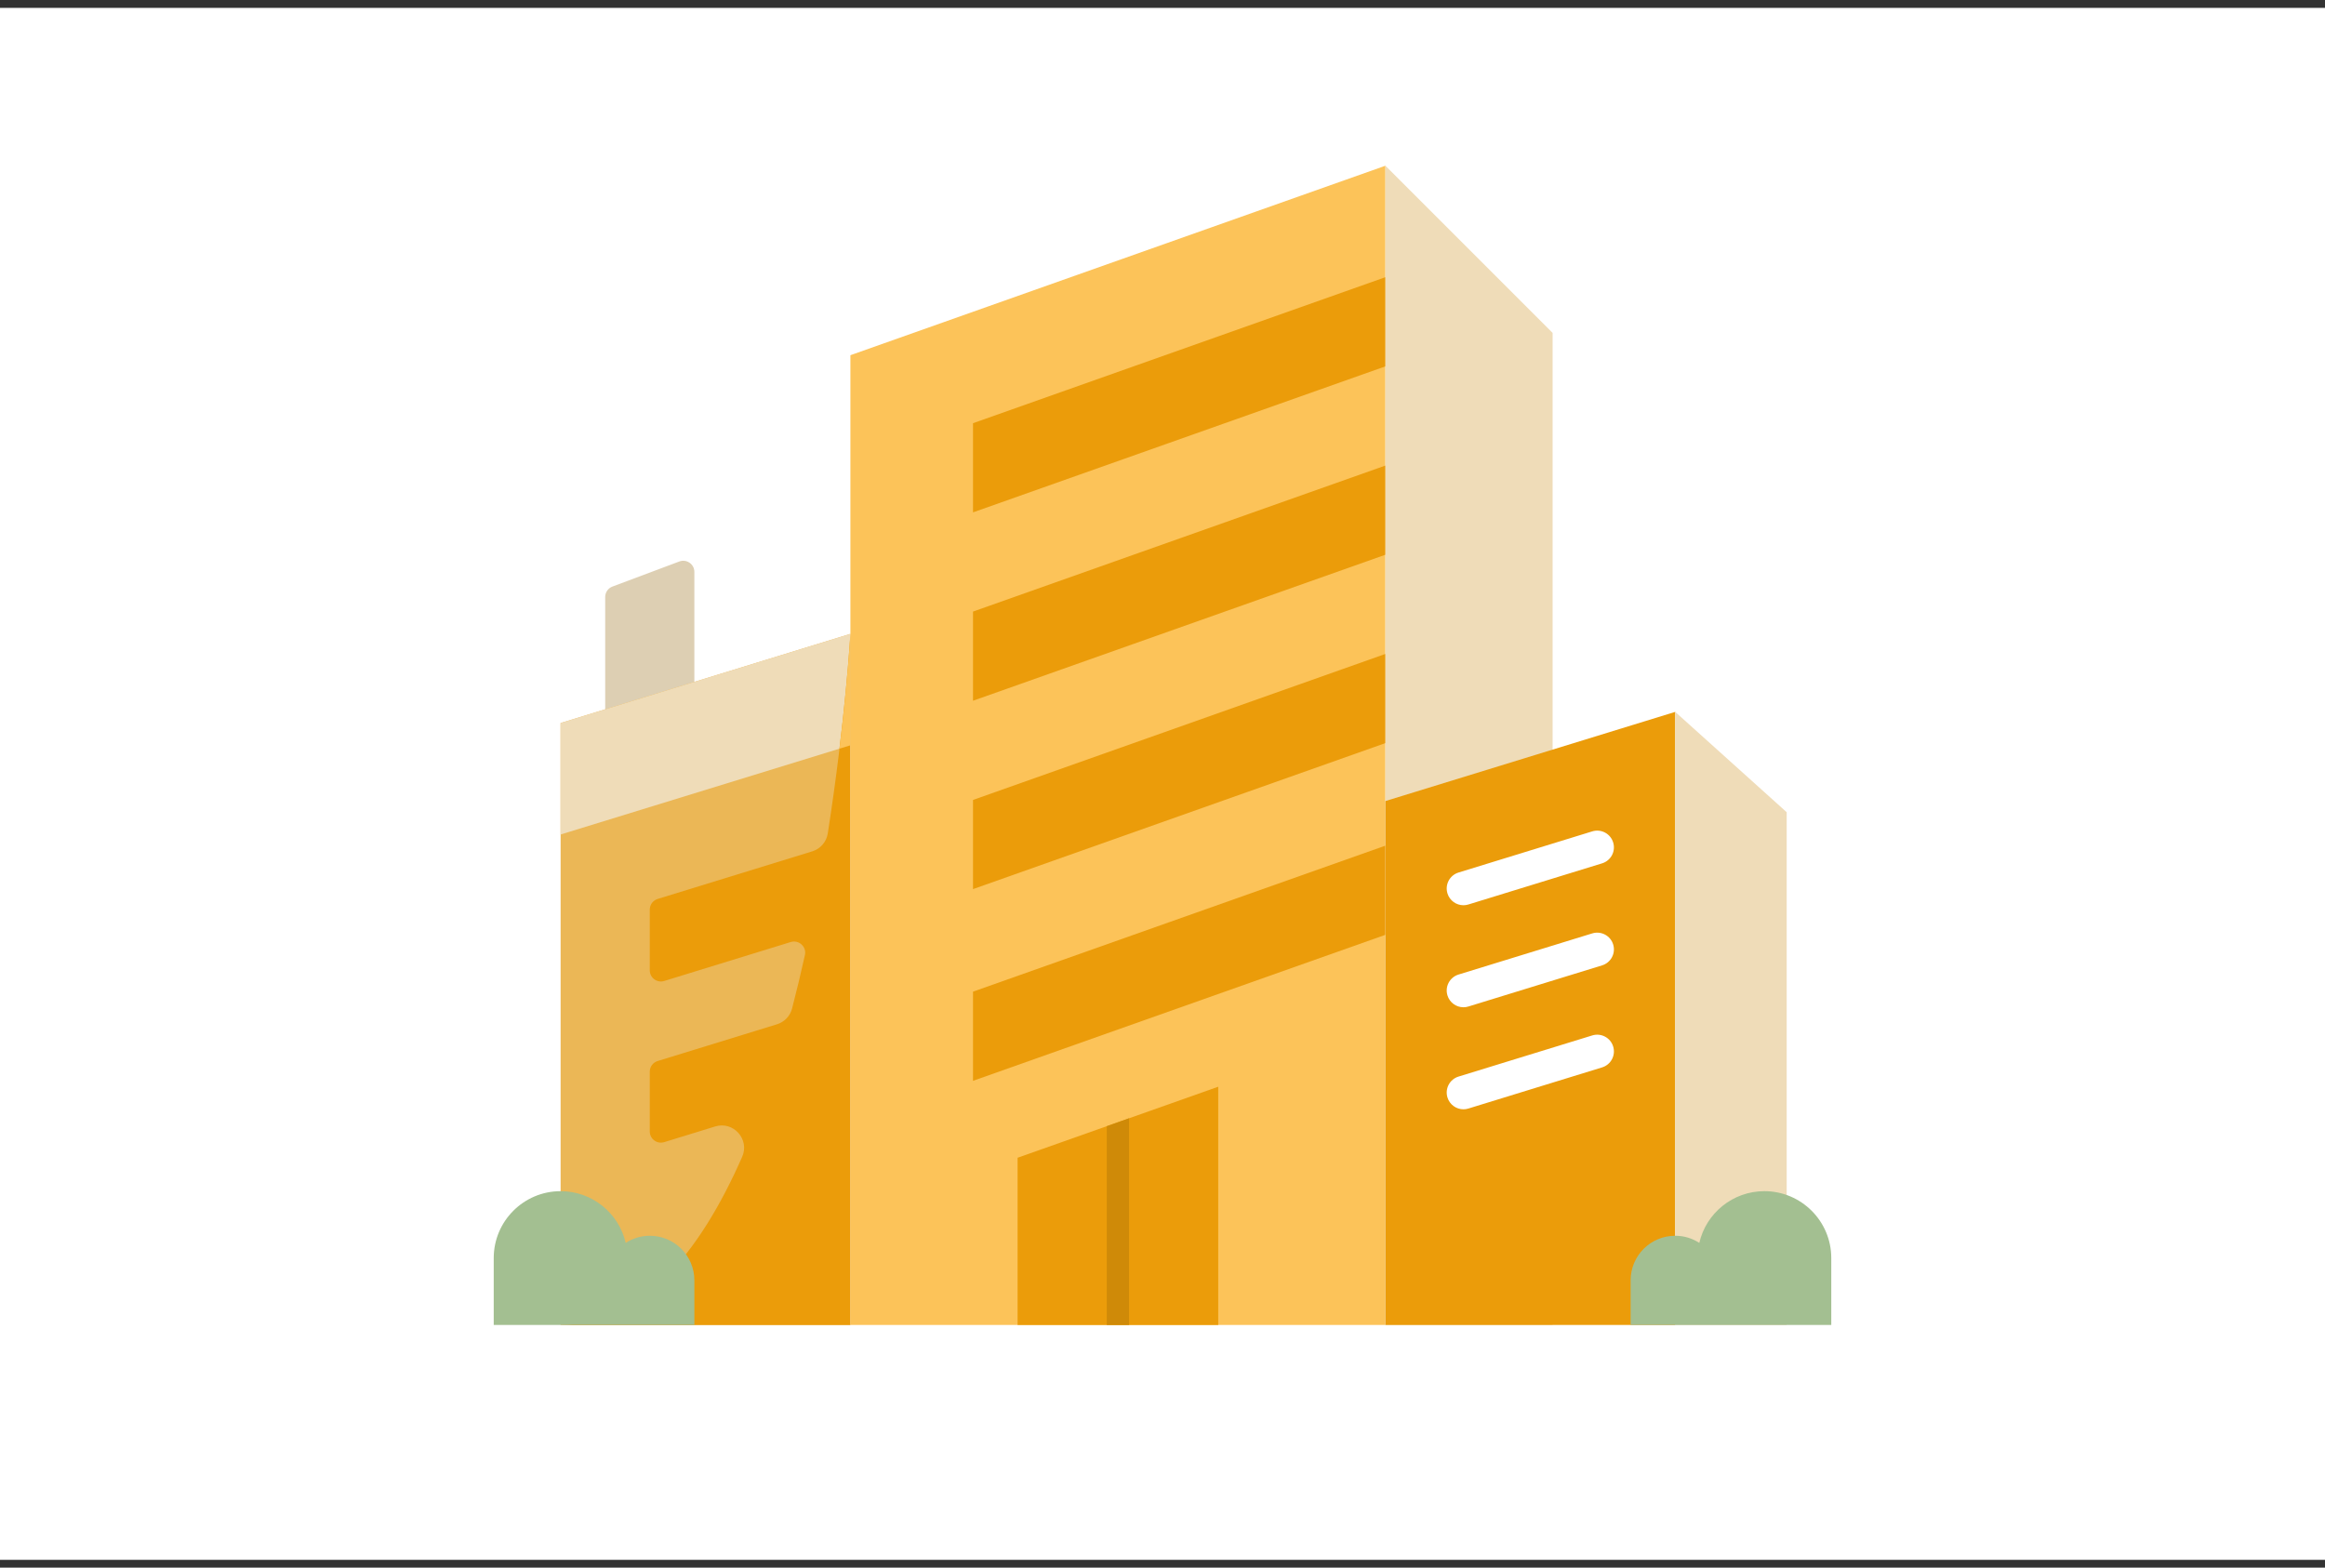 <svg width="264" height="178" viewBox="0 0 264 178" fill="none" xmlns="http://www.w3.org/2000/svg">
<rect x="0" y="0" width="264" height="178" fill="#333333" stroke="none"/>
<rect y="0.895" width="264" height="176.22" fill="white"/>
<path d="M78.844 83.364H68.719V67.787C68.719 67.26 69.046 66.788 69.54 66.603L77.134 63.755C77.962 63.445 78.844 64.056 78.844 64.94V83.364Z" fill="#DDCFB3"/>
<path d="M96.562 71.973V150.442H63.656V82.098L96.562 71.973Z" fill="#EBB756"/>
<path d="M96.562 71.973V84.629L95.322 85.009L63.656 94.754V82.098L96.562 71.973Z" fill="#EFDCB8"/>
<path d="M92.231 96.669L74.674 102.073C74.143 102.237 73.781 102.728 73.781 103.283V110.177C73.781 111.029 74.605 111.638 75.419 111.387L89.782 106.966C90.709 106.681 91.608 107.499 91.397 108.444C90.948 110.468 90.462 112.501 89.936 114.522C89.714 115.372 89.062 116.047 88.222 116.305L74.675 120.475C74.143 120.639 73.781 121.13 73.781 121.684V128.477C73.781 129.328 74.605 129.937 75.419 129.687L81.207 127.906C83.277 127.269 85.147 129.365 84.275 131.347C79.44 142.342 72.784 150.442 63.656 150.442H96.562V123.18V113.739V104.879V95.336V71.973C96.562 71.973 95.994 81.876 93.99 94.644C93.84 95.598 93.154 96.385 92.231 96.669Z" fill="#EB9C0A"/>
<path d="M96.563 71.973V84.629L95.322 85.009C96.259 77.225 96.563 71.973 96.563 71.973Z" fill="#FCC359"/>
<path d="M157.312 18.817V150.442H96.562V40.332L157.312 18.817Z" fill="#FCC359"/>
<path d="M157.312 31.473V41.598L110.484 58.178V48.053L157.312 31.473Z" fill="#EB9C0A"/>
<path d="M157.312 52.862V62.987L110.484 79.567V69.442L157.312 52.862Z" fill="#EB9C0A"/>
<path d="M157.312 74.251V84.376L110.484 100.956V90.831L157.312 74.251Z" fill="#EB9C0A"/>
<path d="M157.312 96.02V106.145L110.484 122.724V112.599L157.312 96.02Z" fill="#EB9C0A"/>
<path d="M138.328 123.395V150.442H115.547V131.457L125.672 127.876L128.203 126.977L138.328 123.395Z" fill="#EB9C0A"/>
<path d="M128.203 126.977V150.442H125.672V127.876L128.203 126.977Z" fill="#CF8A08"/>
<path d="M157.312 18.817L176.297 37.801V150.442H157.312V18.817Z" fill="#EFDCB8"/>
<path d="M190.219 80.832V150.442H157.312V90.957L190.219 80.832Z" fill="#EB9C0A"/>
<path d="M166.171 102.787C165.359 102.787 164.609 102.262 164.357 101.446C164.048 100.443 164.61 99.381 165.612 99.073L180.8 94.4C181.802 94.091 182.865 94.653 183.173 95.657C183.482 96.659 182.92 97.721 181.917 98.03L166.73 102.702C166.544 102.759 166.357 102.787 166.171 102.787Z" fill="white"/>
<path d="M166.171 114.371C165.359 114.371 164.609 113.846 164.357 113.03C164.048 112.028 164.61 110.966 165.612 110.657L180.8 105.984C181.802 105.677 182.865 106.237 183.173 107.241C183.482 108.243 182.92 109.305 181.917 109.614L166.73 114.287C166.544 114.345 166.357 114.371 166.171 114.371Z" fill="white"/>
<path d="M166.171 125.957C165.359 125.957 164.609 125.432 164.357 124.615C164.048 123.613 164.61 122.551 165.612 122.242L180.8 117.57C181.802 117.262 182.865 117.823 183.173 118.826C183.482 119.829 182.92 120.891 181.917 121.199L166.73 125.872C166.544 125.93 166.357 125.957 166.171 125.957Z" fill="white"/>
<path d="M202.875 92.223V150.442H190.219V80.832L202.875 92.223Z" fill="#EFDCB8"/>
<path d="M78.844 145.379V150.442H56.062V142.848C56.062 138.659 59.467 135.254 63.656 135.254C67.251 135.254 70.275 137.76 71.047 141.127C71.845 140.608 72.781 140.317 73.781 140.317C76.578 140.317 78.844 142.582 78.844 145.379Z" fill="#A3BF91"/>
<path d="M185.156 145.379V150.442H207.938V142.848C207.938 138.659 204.533 135.254 200.344 135.254C196.749 135.254 193.725 137.76 192.953 141.127C192.155 140.608 191.219 140.317 190.219 140.317C187.422 140.317 185.156 142.582 185.156 145.379Z" fill="#A3BF91"/>
</svg>
